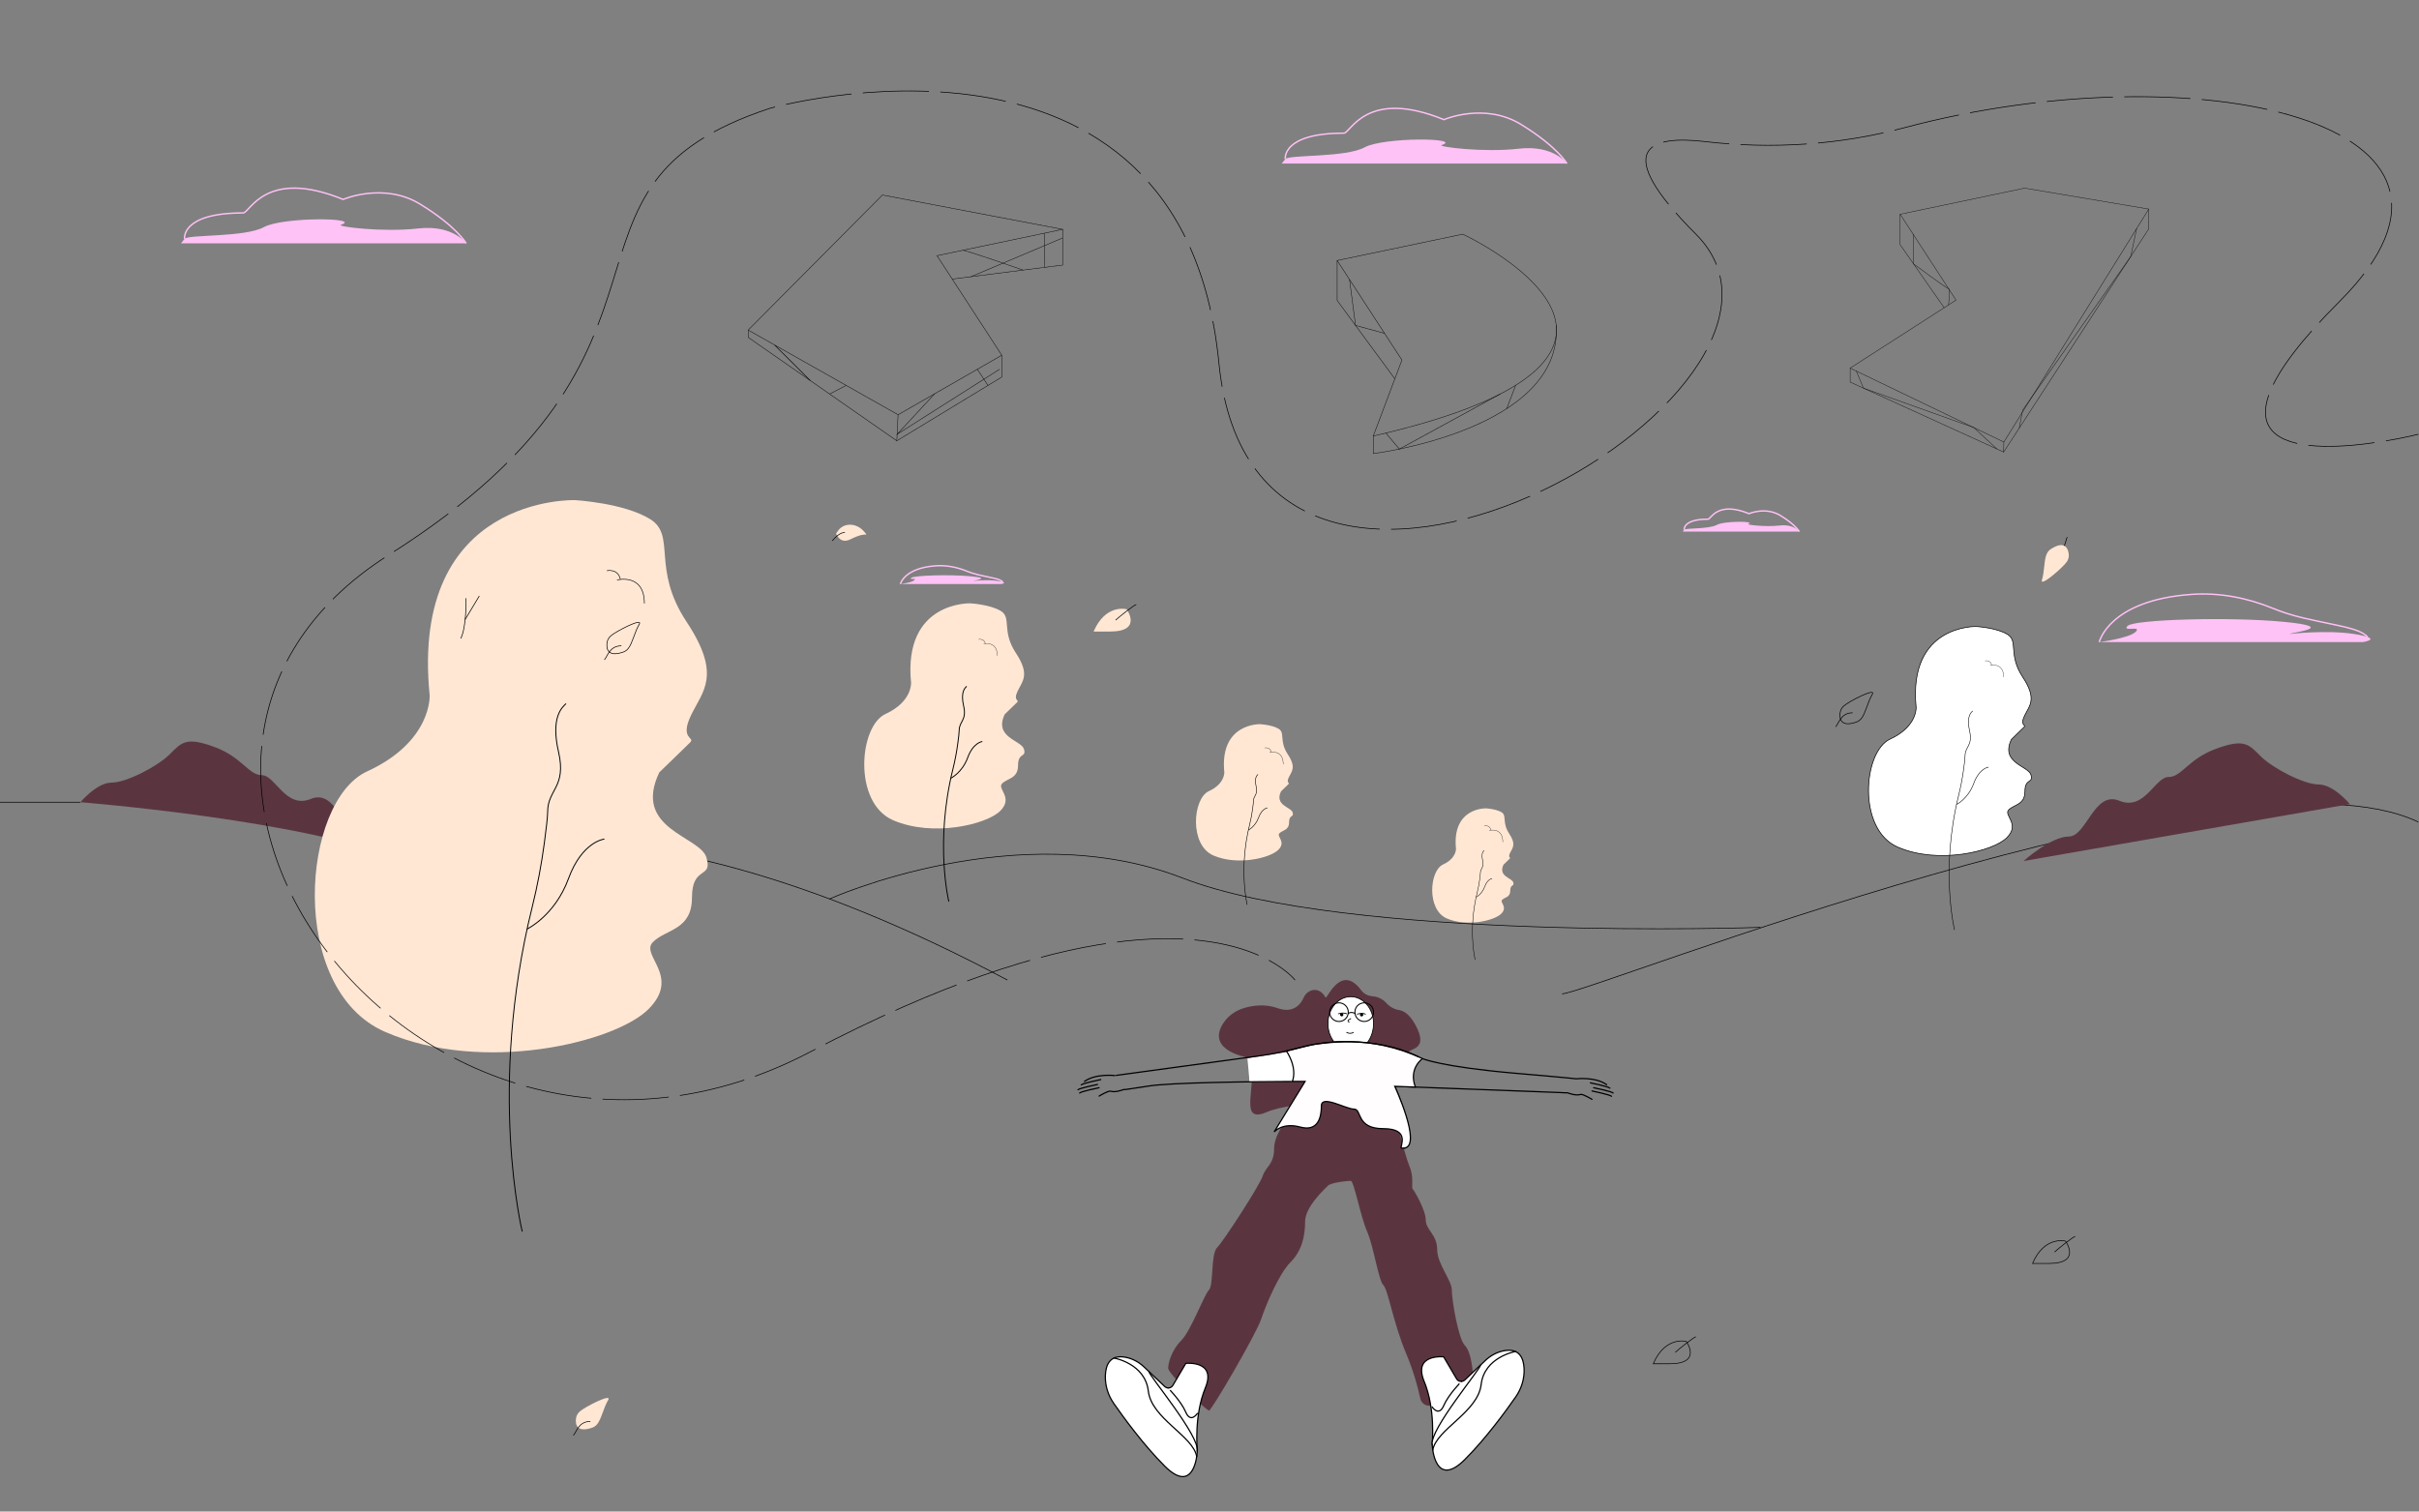 <?xml version="1.0" encoding="UTF-8" standalone="no"?>
<svg
   xmlns:dc="http://purl.org/dc/elements/1.1/"
   xmlns:cc="http://creativecommons.org/ns#"
   xmlns:rdf="http://www.w3.org/1999/02/22-rdf-syntax-ns#"
   xmlns:svg="http://www.w3.org/2000/svg"
   xmlns="http://www.w3.org/2000/svg"
   viewBox="0 0 1706.667 1066.667"
   height="1066.667"
   width="1706.667"
   xml:space="preserve"
   id="svg2"
   version="1.1"><rect x="0" y="0" width="1706.667" height="1066.667" fill="#808080" stroke="none"/><defs
     id="defs6"><clipPath
       id="clipPath18"
       clipPathUnits="userSpaceOnUse"><path
         id="path16"
         d="M 0,800 H 1280 V 0 H 0 Z" /></clipPath></defs><g
     transform="matrix(1.333,0,0,-1.333,0,1066.667)"
     id="g10"><g
       id="g12"><g
         clip-path="url(#clipPath18)"
         id="g14"><g
           transform="translate(216.442,343.382)"
           id="g20"><path
             id="path22"
             style="fill:#5a3540;fill-opacity:1;fill-rule:nonzero;stroke:none"
             d="m 0,0 c 0,0 -15.649,14.958 -25.096,14.958 -9.447,0 -13.384,24.477 -26.767,18.93 -13.384,-5.547 -18.895,12.56 -25.98,12.56 -7.085,0 -10.235,9.448 -25.193,14.958 -14.958,5.511 -17.319,2.362 -23.617,-3.936 -6.299,-6.298 -22.831,-14.958 -30.704,-14.958 -7.872,0 -16.532,-10.388 -16.532,-10.388 0,0 122.272,-9.625 173.889,-32.124" /></g><g
           transform="translate(786.52,372.256)"
           id="g24"><path
             id="path26"
             style="fill:#ffe7d4;fill-opacity:1;fill-rule:nonzero;stroke:none"
             d="m 0,0 c 0,0 -18.097,0.597 -15.909,-21.378 0,0 0.298,-5.071 -6.862,-8.352 -7.159,-3.282 -8.75,-23.864 1.989,-28.538 10.739,-4.672 25.206,-1.143 28.836,2.487 3.629,3.629 -0.945,5.916 0.497,7.357 1.441,1.443 4.275,1.293 4.275,4.872 0,3.58 2.287,1.989 1.591,4.375 -0.696,2.387 -8.153,3.083 -5.17,9.347 0,0 2.784,2.684 3.38,3.281 0.597,0.597 -1.192,0.299 0.1,2.984 1.293,2.684 3.38,4.375 -0.498,10.241 C 8.352,-7.457 11.136,-3.878 8.252,-2.088 5.369,-0.299 0,0 0,0" /></g><g
           transform="translate(785.551,349.958)"
           id="g28"><path
             id="path30"
             style="fill:none;stroke:#000000;stroke-width:0.25;stroke-linecap:butt;stroke-linejoin:miter;stroke-miterlimit:10;stroke-dasharray:none;stroke-opacity:1"
             d="m 0,0 c -0.373,-0.373 -1.716,-1.409 -0.82,-5.291 0.894,-3.882 -1.194,-4.105 -1.194,-6.566 0,-0.548 -0.166,-1.952 -0.362,-3.419 -0.315,-2.361 -0.757,-4.705 -1.33,-7.018 -4.925,-19.853 -1.092,-35.551 -1.092,-35.551" /></g><g
           transform="translate(826.73,274.067)"
           id="g32"><path
             id="path34"
             style="fill:none;stroke:#000000;stroke-width:0.358;stroke-linecap:butt;stroke-linejoin:miter;stroke-miterlimit:10;stroke-dasharray:none;stroke-opacity:1"
             d="M 0,0 C 13.765,0 356.271,137.521 453.271,90.933" /></g><g
           transform="translate(216.442,343.382)"
           id="g36"><path
             id="path38"
             style="fill:none;stroke:#000000;stroke-width:0.358;stroke-linecap:butt;stroke-linejoin:miter;stroke-miterlimit:10;stroke-dasharray:none;stroke-opacity:1"
             d="M 0,0 C 0,0 100.676,53.118 316.763,-62.029" /></g><g
           transform="translate(701.543,272.131)"
           id="g40"><path
             id="path42"
             style="fill:#5a3540;fill-opacity:1;fill-rule:nonzero;stroke:none"
             d="m 0,0 c 0.723,-1.446 7.992,18.429 18.896,3.852 1.367,-1.828 3.471,-3.004 5.748,-3.164 2.226,-0.156 5.139,-0.958 7.581,-3.629 1.775,-1.944 4.134,-3.31 6.735,-3.712 2.693,-0.417 6.361,-2.634 9.787,-10.171 5.107,-11.233 -4.745,-9.922 -4.745,-12.511 0,-2.588 -27.178,-27.178 -27.178,-27.178 0,0 -31.923,2.589 -48.316,-4.313 -16.393,-6.903 -2.056,19.353 -10.09,29.017 -0.231,0.278 -20.737,3.616 -13.144,17.162 2.55,4.549 6.941,7.748 11.959,9.17 4.597,1.302 10.955,2.14 17.315,-0.131 8.646,-3.088 12.43,2.223 13.882,5.492 1.013,2.282 3.123,3.969 5.615,4.125 C -4.023,4.129 -1.479,2.958 0,0" /></g><g
           transform="translate(723.801,248.392)"
           id="g44"><path
             id="path46"
             style="fill:#ffffff;fill-opacity:1;fill-rule:nonzero;stroke:#000000;stroke-width:0.431;stroke-linecap:butt;stroke-linejoin:miter;stroke-miterlimit:10;stroke-dasharray:none;stroke-opacity:1"
             d="m 0,0 c 1.983,2.536 3.194,6.214 3.194,9.935 0,7.862 -5.408,14.236 -12.079,14.236 -6.671,0 -12.079,-6.374 -12.079,-14.236 0,-3.63 1.153,-6.944 3.052,-9.458" /></g><g
           transform="translate(742.525,192.323)"
           id="g48"><path
             id="path50"
             style="fill:none;stroke:#000000;stroke-width:0.647;stroke-linecap:round;stroke-linejoin:miter;stroke-miterlimit:10;stroke-dasharray:none;stroke-opacity:1"
             d="m 0,0 c 10.354,0 -4.313,32.786 -4.313,32.786 l 87.722,-3.31 c 1.145,-0.141 2.596,-0.098 2.596,-0.098 l 1.137,-0.043 c 0,0 4.314,-1.726 6.902,-0.863 1.157,0.385 6.039,-2.588 6.039,-2.588" /></g><g
           transform="translate(736.486,217.344)"
           id="g52"><path
             id="path54"
             style="fill:#5a3540;fill-opacity:1;fill-rule:nonzero;stroke:none"
             d="m 0,0 c 0,0 6.902,-28.472 9.49,-34.512 2.588,-6.039 0.863,-11.216 1.726,-12.079 0.862,-0.862 6.902,-11.216 6.902,-16.392 0,-5.177 6.039,-7.765 6.039,-15.531 0,-7.764 7.766,-16.392 7.766,-21.569 0,-5.177 3.451,-25.884 6.902,-29.335 3.451,-3.451 4.314,-13.805 4.314,-17.256 0,-2.401 -12.945,-9.812 -20.823,-14.101 -2.854,-1.553 -6.398,0.066 -7.076,3.244 -1.189,5.575 -3.454,14.248 -7.475,23.799 -6.903,16.393 -9.491,33.649 -12.079,36.237 -2.588,2.589 -5.177,20.707 -8.628,28.473 -3.452,7.764 -6.903,26.746 -8.628,26.746 -1.726,0 -10.354,-0.864 -12.079,-2.589 -1.726,-1.726 -12.08,-11.216 -12.08,-18.981 0,-7.765 -1.725,-15.53 -7.764,-21.57 -6.04,-6.039 -12.943,-22.433 -15.53,-30.197 -2.589,-7.766 -26.543,-48.909 -27.61,-48.317 -3.882,2.158 -21.57,19.844 -21.57,22.433 0,2.588 1.726,9.49 6.903,14.667 5.176,5.177 12.079,24.158 14.667,26.747 2.589,2.588 0.863,18.981 4.315,22.433 3.451,3.451 22.431,32.785 24.157,37.962 1.725,5.176 6.04,6.04 6.04,14.667 0,8.628 10.353,19.844 10.353,19.844 0,0 26.747,12.943 28.472,11.217 C -21.57,4.314 0,0 0,0" /></g><g
           transform="translate(764.095,81.886)"
           id="g56"><path
             id="path58"
             style="fill:#ffffff;fill-opacity:1;fill-rule:nonzero;stroke:none"
             d="m 0,0 c 0,0 -16.393,1.726 -10.354,-12.941 6.041,-14.667 4.315,-31.923 4.315,-33.649 0,-1.725 1.726,-23.296 17.256,-7.765 11.055,11.055 21.674,25.609 26.875,33.078 3.074,4.415 4.74,9.706 4.483,15.081 C 42.312,-0.681 40.089,4.728 31.946,3.226 28.232,2.54 24.834,0.686 22.092,-1.912 L 11.18,-12.25 c -1.306,-1.236 -3.422,-0.938 -4.333,0.612 z" /></g><g
           transform="translate(764.095,81.886)"
           id="g60"><path
             id="path62"
             style="fill:none;stroke:#000000;stroke-width:0.647;stroke-linecap:round;stroke-linejoin:round;stroke-miterlimit:10;stroke-dasharray:none;stroke-opacity:1"
             d="m 0,0 c 0,0 -16.393,1.726 -10.354,-12.941 6.041,-14.667 4.315,-31.923 4.315,-33.649 0,-1.725 1.726,-23.296 17.256,-7.765 11.055,11.055 21.674,25.609 26.875,33.078 3.074,4.415 4.74,9.706 4.483,15.081 C 42.312,-0.681 40.089,4.728 31.946,3.226 28.232,2.54 24.834,0.686 22.092,-1.912 L 11.18,-12.25 c -1.306,-1.236 -3.422,-0.938 -4.333,0.612 z" /></g><g
           transform="translate(783.56,77.485)"
           id="g64"><path
             id="path66"
             style="fill:#ffffff;fill-opacity:1;fill-rule:nonzero;stroke:#000000;stroke-width:0.647;stroke-linecap:round;stroke-linejoin:round;stroke-miterlimit:10;stroke-dasharray:none;stroke-opacity:1"
             d="M 0,0 C 0.38,-1.639 -27.229,-34.425 -25.504,-42.189" /></g><g
           transform="translate(802.079,84.693)"
           id="g68"><path
             id="path70"
             style="fill:#ffffff;fill-opacity:1;fill-rule:nonzero;stroke:#000000;stroke-width:0.647;stroke-linecap:round;stroke-linejoin:round;stroke-miterlimit:10;stroke-dasharray:none;stroke-opacity:1"
             d="m 0,0 c 0,0 -16.414,-2.808 -18.14,-17.475 -1.725,-14.667 -23.615,-23.619 -25.612,-34.673" /></g><g
           transform="translate(773.558,68.877)"
           id="g72"><path
             id="path74"
             style="fill:#ffffff;fill-opacity:1;fill-rule:nonzero;stroke:#000000;stroke-width:0.647;stroke-linecap:round;stroke-linejoin:round;stroke-miterlimit:10;stroke-dasharray:none;stroke-opacity:1"
             d="m 0,0 c 0.028,0.067 -6.874,-6.835 -9.463,-12.874 -2.588,-6.04 -6.117,-0.625 -6.117,-0.625" /></g><g
           transform="translate(627.625,78.435)"
           id="g76"><path
             id="path78"
             style="fill:#ffffff;fill-opacity:1;fill-rule:nonzero;stroke:none"
             d="M 0,0 C 0,0 16.393,1.726 10.354,-12.941 4.314,-27.608 6.04,-44.864 6.04,-46.59 c 0,-1.725 -1.726,-23.296 -17.256,-7.765 -11.056,11.055 -21.674,25.609 -26.875,33.078 -3.075,4.415 -4.741,9.706 -4.484,15.081 0.263,5.515 2.486,10.924 10.629,9.422 3.714,-0.686 7.113,-2.54 9.854,-5.138 l 10.913,-10.338 c 1.305,-1.236 3.421,-0.938 4.333,0.612 z" /></g><g
           transform="translate(627.625,78.435)"
           id="g80"><path
             id="path82"
             style="fill:none;stroke:#000000;stroke-width:0.647;stroke-linecap:round;stroke-linejoin:round;stroke-miterlimit:10;stroke-dasharray:none;stroke-opacity:1"
             d="M 0,0 C 0,0 16.393,1.726 10.354,-12.941 4.314,-27.608 6.04,-44.864 6.04,-46.59 c 0,-1.725 -1.726,-23.296 -17.256,-7.765 -11.056,11.055 -21.674,25.609 -26.875,33.078 -3.075,4.415 -4.741,9.706 -4.484,15.081 0.263,5.515 2.486,10.924 10.629,9.422 3.714,-0.686 7.113,-2.54 9.854,-5.138 l 10.913,-10.338 c 1.305,-1.236 3.421,-0.938 4.333,0.612 z" /></g><g
           transform="translate(608.161,74.034)"
           id="g84"><path
             id="path86"
             style="fill:none;stroke:#000000;stroke-width:0.647;stroke-linecap:round;stroke-linejoin:round;stroke-miterlimit:10;stroke-dasharray:none;stroke-opacity:1"
             d="M 0,0 C -0.379,-1.639 27.23,-34.425 25.504,-42.189" /></g><g
           transform="translate(589.641,81.242)"
           id="g88"><path
             id="path90"
             style="fill:none;stroke:#000000;stroke-width:0.647;stroke-linecap:round;stroke-linejoin:round;stroke-miterlimit:10;stroke-dasharray:none;stroke-opacity:1"
             d="m 0,0 c 0,0 16.415,-2.808 18.14,-17.475 1.726,-14.667 23.615,-23.619 25.612,-34.673" /></g><g
           transform="translate(618.163,65.426)"
           id="g92"><path
             id="path94"
             style="fill:none;stroke:#000000;stroke-width:0.647;stroke-linecap:round;stroke-linejoin:round;stroke-miterlimit:10;stroke-dasharray:none;stroke-opacity:1"
             d="m 0,0 c -0.028,0.067 6.875,-6.835 9.463,-12.874 2.588,-6.04 6.117,-0.625 6.117,-0.625" /></g><g
           transform="translate(841.773,226.944)"
           id="g96"><path
             id="path98"
             style="fill:none;stroke:#000000;stroke-width:0.647;stroke-linecap:round;stroke-linejoin:miter;stroke-miterlimit:10;stroke-dasharray:none;stroke-opacity:1"
             d="M 0,0 C 0,0 9.453,-1.922 10.298,-2.803" /></g><g
           transform="translate(842.636,222.63)"
           id="g100"><path
             id="path102"
             style="fill:none;stroke:#000000;stroke-width:0.647;stroke-linecap:round;stroke-linejoin:miter;stroke-miterlimit:10;stroke-dasharray:none;stroke-opacity:1"
             d="M 0,0 C 0,0 9.453,-1.922 10.298,-2.802" /></g><g
           transform="translate(843.498,224.356)"
           id="g104"><path
             id="path106"
             style="fill:none;stroke:#000000;stroke-width:0.647;stroke-linecap:round;stroke-linejoin:miter;stroke-miterlimit:10;stroke-dasharray:none;stroke-opacity:1"
             d="M 0,0 C 0,0 9.453,-1.922 10.298,-2.802" /></g><g
           transform="translate(590.102,230.791)"
           id="g108"><path
             id="path110"
             style="fill:none;stroke:#000000;stroke-width:0.647;stroke-linecap:round;stroke-linejoin:miter;stroke-miterlimit:10;stroke-dasharray:none;stroke-opacity:1"
             d="M 0,0 C 0,0 -10.084,1.221 -16.124,-3.094" /></g><g
           transform="translate(582.58,228.67)"
           id="g112"><path
             id="path114"
             style="fill:none;stroke:#000000;stroke-width:0.647;stroke-linecap:round;stroke-linejoin:miter;stroke-miterlimit:10;stroke-dasharray:none;stroke-opacity:1"
             d="M 0,0 C 0,0 -9.453,-1.922 -10.297,-2.803" /></g><g
           transform="translate(581.717,224.356)"
           id="g116"><path
             id="path118"
             style="fill:none;stroke:#000000;stroke-width:0.647;stroke-linecap:round;stroke-linejoin:miter;stroke-miterlimit:10;stroke-dasharray:none;stroke-opacity:1"
             d="M 0,0 C 0,0 -9.453,-1.922 -10.297,-2.802" /></g><g
           transform="translate(580.855,226.081)"
           id="g120"><path
             id="path122"
             style="fill:none;stroke:#000000;stroke-width:0.647;stroke-linecap:round;stroke-linejoin:miter;stroke-miterlimit:10;stroke-dasharray:none;stroke-opacity:1"
             d="M 0,0 C 0,0 -9.453,-1.922 -10.297,-2.802" /></g><g
           transform="translate(660.212,240.004)"
           id="g124"><path
             id="path126"
             style="fill:#ffffff;fill-opacity:1;fill-rule:nonzero;stroke:none"
             d="m 0,0 20.961,3.332 c 0,0 5.996,-5.914 3.045,-15.09 l -0.362,-0.549 c 0,0 -22.735,-0.43 -22.583,-0.215 C 1.211,-12.307 0,0 0,0" /></g><g
           transform="translate(683.311,227.677)"
           id="g128"><path
             id="path130"
             style="fill:none;stroke:#000000;stroke-width:0.647;stroke-linecap:round;stroke-linejoin:miter;stroke-miterlimit:10;stroke-dasharray:none;stroke-opacity:1"
             d="m 0,0 c -18.382,-0.084 -65.213,-0.5 -76.243,-2.567 l -11.245,-1.683 -1.137,-0.043 c 0,0 -4.313,-1.726 -6.902,-0.863 -1.158,0.385 -6.039,-2.588 -6.039,-2.588" /></g><g
           transform="translate(752.879,239.776)"
           id="g132"><path
             id="path134"
             style="fill:#fffdfd;fill-opacity:1;fill-rule:nonzero;stroke:#000000;stroke-width:0.647;stroke-linecap:butt;stroke-linejoin:miter;stroke-miterlimit:10;stroke-dasharray:none;stroke-opacity:1"
             d="m 0,0 c 0,0 -7.498,-5.138 -3.749,-15.079 l -10.918,0.412 c 0,0 14.262,-30.761 5.405,-32.636 l -1.954,-0.15 c -0.863,0.862 5.176,10.353 -9.491,10.353 -14.667,0 -11.216,10.354 -15.53,10.354 -4.314,0 -17.256,7.765 -17.256,1.725 0,-6.04 -1.726,-13.804 -11.216,-11.216 -9.491,2.589 -13.805,-2.588 -13.805,-2.588 l 16.393,26.746 c 0,0 -1.755,0.018 -6.039,0 l -0.687,-0.018 c 2.766,7.747 -3.165,16.118 -3.165,16.118 0,0 13.713,3.579 15.685,3.662 1.972,0.083 30.027,5.288 54.393,-6.806" /></g><g
           transform="translate(590.84,230.897)"
           id="g136"><path
             id="path138"
             style="fill:none;stroke:#000000;stroke-width:0.647;stroke-linecap:round;stroke-linejoin:miter;stroke-miterlimit:10;stroke-dasharray:none;stroke-opacity:1"
             d="m 0,0 76.022,10.367 c 7.462,1.018 14.835,2.579 22.109,4.529 11.935,3.202 36.407,6.818 63.908,-6.016 0,0 9.49,-4.314 49.179,-7.765 12.428,-1.081 21.218,-1.823 27.429,-2.439 l 4.764,-0.507 c 0,0 10.083,1.221 16.123,-3.094" /></g><g
           transform="translate(708.445,263.503)"
           id="g140"><path
             id="path142"
             style="fill:#ffffff;fill-opacity:1;fill-rule:nonzero;stroke:#000000;stroke-width:0.431;stroke-linecap:round;stroke-linejoin:round;stroke-miterlimit:10;stroke-dasharray:none;stroke-opacity:1"
             d="M 0,0 C 0,0 2.588,0.863 4.313,0" /></g><g
           transform="translate(718.367,263.312)"
           id="g144"><path
             id="path146"
             style="fill:#ffffff;fill-opacity:1;fill-rule:nonzero;stroke:#000000;stroke-width:0.431;stroke-linecap:round;stroke-linejoin:round;stroke-miterlimit:10;stroke-dasharray:none;stroke-opacity:1"
             d="M 0,0 C 0,0 2.589,0.862 4.314,0" /></g><g
           transform="translate(709.653,262.938)"
           id="g148"><path
             id="path150"
             style="fill:#000000;fill-opacity:1;fill-rule:nonzero;stroke:none"
             d="M 0,0 C 0.041,-0.268 0.292,-0.451 0.56,-0.41 0.828,-0.369 1.012,-0.118 0.971,0.149 0.93,0.417 0.679,0.601 0.411,0.56 0.144,0.519 -0.041,0.269 0,0" /></g><g
           transform="translate(709.653,262.938)"
           id="g152"><path
             id="path154"
             style="fill:none;stroke:#000000;stroke-width:0.767;stroke-linecap:butt;stroke-linejoin:miter;stroke-miterlimit:10;stroke-dasharray:none;stroke-opacity:1"
             d="M 0,0 C 0.041,-0.268 0.292,-0.451 0.56,-0.41 0.828,-0.369 1.012,-0.118 0.971,0.149 0.93,0.417 0.679,0.601 0.411,0.56 0.144,0.519 -0.041,0.269 0,0 Z" /></g><g
           transform="translate(720.19,262.886)"
           id="g156"><path
             id="path158"
             style="fill:#000000;fill-opacity:1;fill-rule:nonzero;stroke:none"
             d="M 0,0 C 0.041,-0.268 0.292,-0.451 0.56,-0.41 0.827,-0.369 1.011,-0.119 0.97,0.149 0.929,0.417 0.679,0.601 0.41,0.56 0.143,0.519 -0.041,0.268 0,0" /></g><g
           transform="translate(720.19,262.886)"
           id="g160"><path
             id="path162"
             style="fill:none;stroke:#000000;stroke-width:0.767;stroke-linecap:butt;stroke-linejoin:miter;stroke-miterlimit:10;stroke-dasharray:none;stroke-opacity:1"
             d="M 0,0 C 0.041,-0.268 0.292,-0.451 0.56,-0.41 0.827,-0.369 1.011,-0.119 0.97,0.149 0.929,0.417 0.679,0.601 0.41,0.56 0.143,0.519 -0.041,0.268 0,0 Z" /></g><g
           transform="translate(714.916,260.953)"
           id="g164"><path
             id="path166"
             style="fill:#ffffff;fill-opacity:1;fill-rule:nonzero;stroke:#000000;stroke-width:0.431;stroke-linecap:round;stroke-linejoin:round;stroke-miterlimit:10;stroke-dasharray:none;stroke-opacity:1"
             d="M 0,0 C 0,-0.331 -2.62,-0.771 -0.85,-1.941" /></g><g
           transform="translate(712.759,253.644)"
           id="g168"><path
             id="path170"
             style="fill:#ffffff;fill-opacity:1;fill-rule:nonzero;stroke:#000000;stroke-width:0.431;stroke-linecap:round;stroke-linejoin:round;stroke-miterlimit:10;stroke-dasharray:none;stroke-opacity:1"
             d="M 0,0 C 0,0 1.84,-1.104 3.553,0" /></g><g
           transform="translate(703.743,264.364)"
           id="g172"><path
             id="path174"
             style="fill:none;stroke:#000000;stroke-width:0.532;stroke-linecap:round;stroke-linejoin:round;stroke-miterlimit:10;stroke-dasharray:none;stroke-opacity:1"
             d="m 0,0 c 0,-2.728 2.212,-4.939 4.939,-4.939 2.728,0 4.94,2.211 4.94,4.939 0,2.729 -2.212,4.939 -4.94,4.939 C 2.212,4.939 0,2.729 0,0 Z" /></g><g
           transform="translate(717.116,264.364)"
           id="g176"><path
             id="path178"
             style="fill:none;stroke:#000000;stroke-width:0.532;stroke-linecap:round;stroke-linejoin:round;stroke-miterlimit:10;stroke-dasharray:none;stroke-opacity:1"
             d="m 0,0 c 0,-2.728 2.212,-4.939 4.939,-4.939 2.729,0 4.94,2.211 4.94,4.939 0,2.729 -2.211,4.939 -4.94,4.939 C 2.212,4.939 0,2.729 0,0 Z" /></g><g
           transform="translate(713.577,263.695)"
           id="g180"><path
             id="path182"
             style="fill:none;stroke:#000000;stroke-width:0.532;stroke-linecap:round;stroke-linejoin:round;stroke-miterlimit:10;stroke-dasharray:none;stroke-opacity:1"
             d="M 0,0 C 0,0 1.36,1.114 3.645,0" /></g><g
           transform="translate(467.046,696.958)"
           id="g184"><path
             id="path186"
             style="fill:none;stroke:#000000;stroke-width:0.222;stroke-linecap:butt;stroke-linejoin:miter;stroke-miterlimit:10;stroke-dasharray:none;stroke-opacity:1"
             d="m 0,0 -71.048,-71.488 79.336,-44.831 54.882,31.503 -34.281,52.707 66.482,13.934 z" /></g><g
           transform="translate(1071.602,700.605)"
           id="g188"><path
             id="path190"
             style="fill:none;stroke:#000000;stroke-width:0.192;stroke-linecap:butt;stroke-linejoin:miter;stroke-miterlimit:10;stroke-dasharray:none;stroke-opacity:1"
             d="m 0,0 -65.894,-13.833 29.563,-45.453 -56.034,-36.001 81.363,-39.137 76.695,123.343 z" /></g><g
           transform="translate(742.011,609.585)"
           id="g192"><path
             id="path194"
             style="fill:none;stroke:#000000;stroke-width:0.222;stroke-linecap:butt;stroke-linejoin:miter;stroke-miterlimit:10;stroke-dasharray:none;stroke-opacity:1"
             d="M 0,0 -34.282,52.707 32.2,66.641 c 0,0 138.485,-64.327 -47.361,-106.855 z" /></g><g
           transform="translate(562.417,678.784)"
           id="g196"><path
             id="path198"
             style="fill:none;stroke:#000000;stroke-width:0.222;stroke-linecap:butt;stroke-linejoin:miter;stroke-miterlimit:10;stroke-dasharray:none;stroke-opacity:1"
             d="m 0,0 v -18.911 l -58.425,-7.41" /></g><g
           transform="translate(552.75,676.757)"
           id="g200"><path
             id="path202"
             style="fill:none;stroke:#000000;stroke-width:0.222;stroke-linecap:butt;stroke-linejoin:miter;stroke-miterlimit:10;stroke-dasharray:none;stroke-opacity:1"
             d="M 0,0 V -18.111" /></g><g
           transform="translate(562.417,674.226)"
           id="g204"><path
             id="path206"
             style="fill:none;stroke:#000000;stroke-width:0.222;stroke-linecap:butt;stroke-linejoin:miter;stroke-miterlimit:10;stroke-dasharray:none;stroke-opacity:1"
             d="M 0,0 -48.512,-20.506" /></g><g
           transform="translate(509.546,667.702)"
           id="g208"><path
             id="path210"
             style="fill:none;stroke:#000000;stroke-width:0.222;stroke-linecap:butt;stroke-linejoin:miter;stroke-miterlimit:10;stroke-dasharray:none;stroke-opacity:1"
             d="M 0,0 C 2.043,0 31.93,-10.485 31.93,-10.485" /></g><g
           transform="translate(530.217,612.143)"
           id="g212"><path
             id="path214"
             style="fill:none;stroke:#000000;stroke-width:0.222;stroke-linecap:butt;stroke-linejoin:miter;stroke-miterlimit:10;stroke-dasharray:none;stroke-opacity:1"
             d="m 0,0 v -11.544 l -55.555,-33.757 0.672,13.798" /></g><g
           transform="translate(474.662,566.841)"
           id="g216"><path
             id="path218"
             style="fill:none;stroke:#000000;stroke-width:0.222;stroke-linecap:butt;stroke-linejoin:miter;stroke-miterlimit:10;stroke-dasharray:none;stroke-opacity:1"
             d="m 0,0 -78.664,54.755 v 3.874" /></g><g
           transform="translate(517.277,604.715)"
           id="g220"><path
             id="path222"
             style="fill:none;stroke:#000000;stroke-width:0.222;stroke-linecap:butt;stroke-linejoin:miter;stroke-miterlimit:10;stroke-dasharray:none;stroke-opacity:1"
             d="M 0,0 5.628,-8.559" /></g><g
           transform="translate(529.063,604.715)"
           id="g224"><path
             id="path226"
             style="fill:none;stroke:#000000;stroke-width:0.222;stroke-linecap:butt;stroke-linejoin:miter;stroke-miterlimit:10;stroke-dasharray:none;stroke-opacity:1"
             d="m 0,0 -54.233,-34.418 19.928,21.492" /></g><g
           transform="translate(410.07,617.435)"
           id="g228"><path
             id="path230"
             style="fill:none;stroke:#000000;stroke-width:0.326;stroke-linecap:butt;stroke-linejoin:miter;stroke-miterlimit:10;stroke-dasharray:none;stroke-opacity:1"
             d="M 0,0 18.787,-18.71" /></g><g
           transform="translate(439.082,591.607)"
           id="g232"><path
             id="path234"
             style="fill:none;stroke:#000000;stroke-width:0.222;stroke-linecap:butt;stroke-linejoin:miter;stroke-miterlimit:10;stroke-dasharray:none;stroke-opacity:1"
             d="M 0,0 8.792,4.549" /></g><g
           transform="translate(707.729,662.293)"
           id="g236"><path
             id="path238"
             style="fill:none;stroke:#000000;stroke-width:0.222;stroke-linecap:butt;stroke-linejoin:miter;stroke-miterlimit:10;stroke-dasharray:none;stroke-opacity:1"
             d="M 0,0 V -21.154 L 30.536,-62.643" /></g><g
           transform="translate(714.285,652.213)"
           id="g240"><path
             id="path242"
             style="fill:none;stroke:#000000;stroke-width:0.222;stroke-linecap:butt;stroke-linejoin:miter;stroke-miterlimit:10;stroke-dasharray:none;stroke-opacity:1"
             d="m 0,0 3.172,-24.293 15.356,-4.195" /></g><g
           transform="translate(726.85,569.371)"
           id="g244"><path
             id="path246"
             style="fill:none;stroke:#000000;stroke-width:0.222;stroke-linecap:butt;stroke-linejoin:miter;stroke-miterlimit:10;stroke-dasharray:none;stroke-opacity:1"
             d="m 0,0 v -9.309 c 0,0 100.469,12.357 96.824,67.998" /></g><g
           transform="translate(733.509,570.938)"
           id="g248"><path
             id="path250"
             style="fill:none;stroke:#000000;stroke-width:0.222;stroke-linecap:butt;stroke-linejoin:miter;stroke-miterlimit:10;stroke-dasharray:none;stroke-opacity:1"
             d="M 0,0 7.147,-8.465 60.521,20.67" /></g><g
           transform="translate(802.191,596.215)"
           id="g252"><path
             id="path254"
             style="fill:none;stroke:#000000;stroke-width:0.222;stroke-linecap:butt;stroke-linejoin:miter;stroke-miterlimit:10;stroke-dasharray:none;stroke-opacity:1"
             d="M 0,0 -4.699,-12.335" /></g><g
           transform="translate(1005.709,686.771)"
           id="g256"><path
             id="path258"
             style="fill:none;stroke:#000000;stroke-width:0.192;stroke-linecap:butt;stroke-linejoin:miter;stroke-miterlimit:10;stroke-dasharray:none;stroke-opacity:1"
             d="M 0,0 V -16.111 L 23.295,-49.479" /></g><g
           transform="translate(1012.58,676.207)"
           id="g260"><path
             id="path262"
             style="fill:none;stroke:#000000;stroke-width:0.192;stroke-linecap:butt;stroke-linejoin:miter;stroke-miterlimit:10;stroke-dasharray:none;stroke-opacity:1"
             d="m 0,0 0.23,-15.718 c 0,0 17.509,-13.072 18.496,-13.072 0.986,0 0,-8.646 0,-8.646" /></g><g
           transform="translate(979.237,605.318)"
           id="g264"><path
             id="path266"
             style="fill:none;stroke:#000000;stroke-width:0.192;stroke-linecap:butt;stroke-linejoin:miter;stroke-miterlimit:10;stroke-dasharray:none;stroke-opacity:1"
             d="m 0,0 v -7.386 l 81.254,-37.056 0.109,5.304" /></g><g
           transform="translate(1137.296,689.524)"
           id="g268"><path
             id="path270"
             style="fill:none;stroke:#000000;stroke-width:0.192;stroke-linecap:butt;stroke-linejoin:miter;stroke-miterlimit:10;stroke-dasharray:none;stroke-opacity:1"
             d="M 0,0 V -10.457 L -76.805,-128.648" /></g><g
           transform="translate(982.524,603.737)"
           id="g272"><path
             id="path274"
             style="fill:none;stroke:#000000;stroke-width:0.192;stroke-linecap:butt;stroke-linejoin:miter;stroke-miterlimit:10;stroke-dasharray:none;stroke-opacity:1"
             d="M 0,0 3.776,-9.026 62.181,-29.911 74.373,-41.223" /></g><g
           transform="translate(1068.726,573.548)"
           id="g276"><path
             id="path278"
             style="fill:none;stroke:#000000;stroke-width:0.192;stroke-linecap:butt;stroke-linejoin:miter;stroke-miterlimit:10;stroke-dasharray:none;stroke-opacity:1"
             d="m 0,0 1.828,9.578 57.159,81.194 3.179,14.904" /></g><g
           transform="translate(95.776,671.375)"
           id="g280"><path
             id="path282"
             style="fill:#ffc2f6;fill-opacity:1;fill-rule:nonzero;stroke:none"
             d="m 0,0 h 150.942 c 0,0 -6.915,10.015 -25.515,7.869 C 106.828,5.723 82.092,8.926 84.652,9.777 96.396,13.682 53.891,14.069 43.876,8.584 33.861,3.1 3.815,4.769 1.908,2.385 Z" /></g><g
           transform="translate(97.684,673.759)"
           id="g284"><path
             id="path286"
             style="fill:none;stroke:#ffc2f6;stroke-width:0.759;stroke-linecap:butt;stroke-linejoin:miter;stroke-miterlimit:10;stroke-dasharray:none;stroke-opacity:1"
             d="m 0,0 c 0,0 -2.113,13.711 31,13.711 3.576,0 11.803,23.965 52.936,7.154 0,0 21.461,9.3 40.776,-2.504 19.315,-11.803 24.322,-20.746 24.322,-20.746" /></g><g
           transform="translate(890.626,518.774)"
           id="g288"><path
             id="path290"
             style="fill:#ffc2f6;fill-opacity:1;fill-rule:nonzero;stroke:none"
             d="m 0,0 h 61.709 c 0,0 -2.827,4.094 -10.431,3.217 C 43.674,2.339 33.562,3.649 34.607,3.997 39.409,5.593 22.032,5.751 17.937,3.509 13.843,1.267 1.56,1.95 0.779,0.975 Z" /></g><g
           transform="translate(891.405,519.749)"
           id="g292"><path
             id="path294"
             style="fill:none;stroke:#ffc2f6;stroke-width:0.759;stroke-linecap:butt;stroke-linejoin:miter;stroke-miterlimit:10;stroke-dasharray:none;stroke-opacity:1"
             d="m 0,0 c 0,0 -0.863,5.605 12.674,5.605 1.462,0 4.825,9.798 21.641,2.925 0,0 8.775,3.802 16.671,-1.024 7.897,-4.825 9.944,-8.481 9.944,-8.481" /></g><g
           transform="translate(678.378,713.612)"
           id="g296"><path
             id="path298"
             style="fill:#ffc2f6;fill-opacity:1;fill-rule:nonzero;stroke:none"
             d="m 0,0 h 150.942 c 0,0 -6.915,10.015 -25.514,7.869 C 106.828,5.723 82.092,8.926 84.651,9.777 96.396,13.682 53.891,14.069 43.876,8.584 33.86,3.1 3.815,4.769 1.908,2.385 Z" /></g><g
           transform="translate(680.286,715.997)"
           id="g300"><path
             id="path302"
             style="fill:none;stroke:#ffc2f6;stroke-width:0.759;stroke-linecap:butt;stroke-linejoin:miter;stroke-miterlimit:10;stroke-dasharray:none;stroke-opacity:1"
             d="m 0,0 c 0,0 -2.113,13.711 30.999,13.711 3.576,0 11.804,23.965 52.937,7.154 0,0 21.46,9.3 40.776,-2.504 19.314,-11.804 24.322,-20.746 24.322,-20.746" /></g><g
           transform="translate(1111.084,460.272)"
           id="g304"><path
             id="path306"
             style="fill:#ffc2f6;fill-opacity:1;fill-rule:nonzero;stroke:none"
             d="m 0,0 h 139.496 c 0,0 11.684,1.789 -4.65,4.292 -14.849,2.276 -33.98,0 -33.98,0 C 100.727,5 127.841,7.833 97.646,10.73 68.807,13.498 18.421,11.982 15.022,8.584 11.624,5.187 22.769,8.933 19.314,5.478 15.86,2.024 0,0 0,0" /></g><g
           transform="translate(1111.084,460.272)"
           id="g308"><path
             id="path310"
             style="fill:none;stroke:#ffc2f6;stroke-width:0.759;stroke-linecap:butt;stroke-linejoin:miter;stroke-miterlimit:10;stroke-dasharray:none;stroke-opacity:1"
             d="m 0,0 c 0,0 5.087,22.183 48.879,25.26 14.744,1.035 29.452,-1.807 43.125,-7.424 4.239,-1.742 9.538,-3.544 15.896,-5.03 19.077,-4.46 29.296,-5.203 34.187,-10.093" /></g><g
           transform="translate(476.563,491.003)"
           id="g312"><path
             id="path314"
             style="fill:#ffc2f6;fill-opacity:1;fill-rule:nonzero;stroke:none"
             d="m 0,0 h 53.313 c 0,0 4.466,0.684 -1.777,1.64 -5.675,0.87 -12.987,0 -12.987,0 -0.052,0.271 10.31,1.354 -1.23,2.461 C 26.297,5.159 7.04,4.579 5.742,3.281 4.443,1.982 8.702,3.414 7.382,2.093 6.062,0.773 0,0 0,0" /></g><g
           transform="translate(476.563,491.003)"
           id="g316"><path
             id="path318"
             style="fill:none;stroke:#ffc2f6;stroke-width:0.759;stroke-linecap:butt;stroke-linejoin:miter;stroke-miterlimit:10;stroke-dasharray:none;stroke-opacity:1"
             d="M 0,0 C 0,0 1.944,8.478 18.681,9.653 24.316,10.049 29.937,8.963 35.163,6.816 36.783,6.151 38.808,5.462 41.238,4.894 48.529,3.189 52.435,2.906 54.303,1.037" /></g><g
           transform="translate(304.269,535.437)"
           id="g320"><path
             id="path322"
             style="fill:#ffe7d4;fill-opacity:1;fill-rule:nonzero;stroke:none"
             d="m 0,0 c 0,0 -87.436,2.882 -76.867,-103.29 0,0 1.441,-24.502 -33.149,-40.355 -34.59,-15.855 -42.276,-115.301 9.608,-137.88 51.886,-22.58 121.786,-5.525 139.322,12.01 17.535,17.535 -4.564,28.585 2.402,35.551 6.966,6.966 20.658,6.246 20.658,23.541 0,17.295 11.049,9.608 7.687,21.138 -3.363,11.53 -39.395,14.893 -24.982,45.16 0,0 13.451,12.971 16.334,15.853 2.883,2.882 -5.765,1.441 0.481,14.413 6.245,12.971 16.334,21.138 -2.403,49.483 -18.736,28.344 -5.284,45.64 -19.216,54.287 C 25.942,-1.441 0,0 0,0" /></g><g
           transform="translate(1046.043,468.515)"
           id="g324"><path
             id="path326"
             style="fill:#ffffff;fill-opacity:1;fill-rule:nonzero;stroke:none"
             d="m 0,0 c 0,0 -36.264,1.195 -31.88,-42.839 0,0 0.598,-10.161 -13.748,-16.737 -14.347,-6.575 -17.534,-47.82 3.984,-57.184 21.519,-9.365 50.51,-2.292 57.783,4.982 7.272,7.272 -1.893,11.854 0.996,14.744 2.889,2.888 8.568,2.59 8.568,9.763 0,7.172 4.582,3.985 3.188,8.767 -1.395,4.781 -16.338,6.177 -10.362,18.729 0,0 5.579,5.38 6.776,6.575 1.195,1.196 -2.392,0.598 0.199,5.978 2.59,5.38 6.774,8.767 -0.997,20.522 -7.771,11.756 -2.192,18.929 -7.97,22.515 C 10.759,-0.598 0,0 0,0" /></g><g
           transform="translate(1046.043,468.515)"
           id="g328"><path
             id="path330"
             style="fill:none;stroke:#000000;stroke-width:0.358;stroke-linecap:butt;stroke-linejoin:miter;stroke-miterlimit:10;stroke-dasharray:none;stroke-opacity:1"
             d="m 0,0 c 0,0 -36.264,1.195 -31.88,-42.839 0,0 0.598,-10.161 -13.748,-16.737 -14.347,-6.575 -17.534,-47.82 3.984,-57.184 21.519,-9.365 50.51,-2.292 57.783,4.982 7.272,7.272 -1.893,11.854 0.996,14.744 2.889,2.888 8.568,2.59 8.568,9.763 0,7.172 4.582,3.985 3.188,8.767 -1.395,4.781 -16.338,6.177 -10.362,18.729 0,0 5.579,5.38 6.776,6.575 1.195,1.196 -2.392,0.598 0.199,5.978 2.59,5.38 6.774,8.767 -0.997,20.522 -7.771,11.756 -2.192,18.929 -7.97,22.515 C 10.759,-0.598 0,0 0,0 Z" /></g><g
           transform="translate(1071,344.368)"
           id="g332"><path
             id="path334"
             style="fill:#5a3540;fill-opacity:1;fill-rule:nonzero;stroke:none"
             d="m 0,0 c 0,0 14.507,12.984 23.954,12.984 9.447,0 13.383,24.477 26.767,18.93 13.383,-5.546 18.894,12.561 25.979,12.561 7.086,0 10.235,9.447 25.194,14.958 14.958,5.511 17.319,2.362 23.617,-3.936 6.299,-6.299 22.831,-14.958 30.704,-14.958 7.872,0 16.532,-10.389 16.532,-10.389" /></g><g
           transform="translate(319.882,450.893)"
           id="g336"><path
             id="path338"
             style="fill:none;stroke:#000000;stroke-width:0.358;stroke-linecap:butt;stroke-linejoin:miter;stroke-miterlimit:10;stroke-dasharray:none;stroke-opacity:1"
             d="M 0,0 C 1.588,1.588 2.647,7.412 9,7.412" /></g><g
           transform="translate(329.826,454.979)"
           id="g340"><path
             id="path342"
             style="fill:none;stroke:#000000;stroke-width:0.358;stroke-linecap:butt;stroke-linejoin:miter;stroke-miterlimit:10;stroke-dasharray:none;stroke-opacity:1"
             d="m 0,0 c -8.263,-2.823 -8.904,1.828 -8.558,4.834 0.163,1.415 0.865,2.703 1.907,3.673 2.561,2.385 17.415,10.006 15.149,6.201 C 6.027,10.562 4.94,4.704 2.705,1.927 1.997,1.047 1.068,0.365 0,0 Z" /></g><g
           transform="translate(971.568,415.433)"
           id="g344"><path
             id="path346"
             style="fill:none;stroke:#000000;stroke-width:0.358;stroke-linecap:butt;stroke-linejoin:miter;stroke-miterlimit:10;stroke-dasharray:none;stroke-opacity:1"
             d="M 0,0 C 1.588,1.588 2.646,7.412 9,7.412" /></g><g
           transform="translate(982.473,417.913)"
           id="g348"><path
             id="path350"
             style="fill:none;stroke:#000000;stroke-width:0.358;stroke-linecap:butt;stroke-linejoin:miter;stroke-miterlimit:10;stroke-dasharray:none;stroke-opacity:1"
             d="m 0,0 c -8.263,-2.822 -8.904,1.828 -8.558,4.834 0.163,1.415 0.866,2.704 1.908,3.674 2.56,2.384 17.415,10.005 15.148,6.2 C 6.027,10.562 4.94,4.704 2.705,1.927 1.997,1.047 1.068,0.365 0,0 Z" /></g><g
           transform="translate(1094.14,515.888)"
           id="g352"><path
             id="path354"
             style="fill:none;stroke:#000000;stroke-width:0.358;stroke-linecap:butt;stroke-linejoin:miter;stroke-miterlimit:10;stroke-dasharray:none;stroke-opacity:1"
             d="M 0,0 C -1.159,-1.923 -0.786,-7.831 -6.953,-9.359" /></g><g
           transform="translate(1085.471,509.53)"
           id="g356"><path
             id="path358"
             style="fill:#ffe7d4;fill-opacity:1;fill-rule:nonzero;stroke:none"
             d="M 0,0 C 7.342,4.728 9.083,0.368 9.47,-2.633 9.652,-4.045 9.28,-5.465 8.503,-6.658 6.591,-9.588 -5.994,-20.559 -4.709,-16.321 c 1.4,4.62 1.046,10.567 2.548,13.8 C -1.686,-1.497 -0.949,-0.611 0,0" /></g><g
           transform="translate(313.407,44.367)"
           id="g360"><path
             id="path362"
             style="fill:#ffe7d4;fill-opacity:1;fill-rule:nonzero;stroke:none"
             d="m 0,0 c -8.263,-2.822 -8.904,1.828 -8.558,4.834 0.163,1.414 0.865,2.703 1.907,3.674 2.561,2.385 17.415,10.005 15.149,6.2 C 6.027,10.562 4.94,4.704 2.705,1.927 1.997,1.047 1.068,0.365 0,0" /></g><g
           transform="translate(448.84,522.357)"
           id="g364"><path
             id="path366"
             style="fill:#ffe7d4;fill-opacity:1;fill-rule:nonzero;stroke:none"
             d="m 0,0 c -4.449,-0.54 -5.714,-4.039 -6.31,-4.634 0,0 1.986,-5.824 7.544,-3.044 5.559,2.779 7.544,2.514 8.339,2.514 0.39,0 -0.566,1.091 -1.637,2.198 C 5.87,-0.832 2.948,0.358 0,0" /></g><g
           transform="translate(447.207,518.173)"
           id="g368"><path
             id="path370"
             style="fill:none;stroke:#000000;stroke-width:0.358;stroke-linecap:butt;stroke-linejoin:miter;stroke-miterlimit:10;stroke-dasharray:none;stroke-opacity:1"
             d="M 0,0 C 0,0 -2.294,0.914 -6.706,-4.247" /></g><g
           transform="translate(875.04,78.219)"
           id="g372"><path
             id="path374"
             style="fill:none;stroke:#000000;stroke-width:0.358;stroke-linecap:butt;stroke-linejoin:miter;stroke-miterlimit:10;stroke-dasharray:none;stroke-opacity:1"
             d="M 0,0 C 6.353,14.823 17.471,11.823 17.471,11.823 17.471,11.823 26.117,0 8.735,0 Z" /></g><g
           transform="translate(897.628,92.513)"
           id="g376"><path
             id="path378"
             style="fill:none;stroke:#000000;stroke-width:0.358;stroke-linecap:butt;stroke-linejoin:miter;stroke-miterlimit:10;stroke-dasharray:none;stroke-opacity:1"
             d="M 0,0 C -0.882,0 -9.423,-6.739 -10.941,-8.258" /></g><g
           transform="translate(1075.771,131.328)"
           id="g380"><path
             id="path382"
             style="fill:none;stroke:#000000;stroke-width:0.358;stroke-linecap:butt;stroke-linejoin:miter;stroke-miterlimit:10;stroke-dasharray:none;stroke-opacity:1"
             d="M 0,0 C 6.353,14.823 17.47,11.823 17.47,11.823 17.47,11.823 26.117,0 8.735,0 Z" /></g><g
           transform="translate(1098.358,145.622)"
           id="g384"><path
             id="path386"
             style="fill:none;stroke:#000000;stroke-width:0.358;stroke-linecap:butt;stroke-linejoin:miter;stroke-miterlimit:10;stroke-dasharray:none;stroke-opacity:1"
             d="M 0,0 C -0.883,0 -9.423,-6.74 -10.941,-8.258" /></g><g
           transform="translate(578.824,465.86)"
           id="g388"><path
             id="path390"
             style="fill:#ffe7d4;fill-opacity:1;fill-rule:nonzero;stroke:none"
             d="M 0,0 C 6.353,14.824 17.47,11.824 17.47,11.824 17.47,11.824 26.118,0 8.735,0 Z" /></g><g
           transform="translate(601.412,480.154)"
           id="g392"><path
             id="path394"
             style="fill:none;stroke:#000000;stroke-width:0.358;stroke-linecap:butt;stroke-linejoin:miter;stroke-miterlimit:10;stroke-dasharray:none;stroke-opacity:1"
             d="M 0,0 C -0.882,0 -9.423,-6.739 -10.941,-8.258" /></g><g
           transform="translate(246.668,483.518)"
           id="g396"><path
             id="path398"
             style="fill:none;stroke:#000000;stroke-width:0.358;stroke-linecap:butt;stroke-linejoin:miter;stroke-miterlimit:10;stroke-dasharray:none;stroke-opacity:1"
             d="M 0,0 C 0,-2.779 0.132,-15.309 -2.779,-21.353" /></g><g
           transform="translate(253.683,484.709)"
           id="g400"><path
             id="path402"
             style="fill:none;stroke:#000000;stroke-width:0.358;stroke-linecap:butt;stroke-linejoin:miter;stroke-miterlimit:10;stroke-dasharray:none;stroke-opacity:1"
             d="M 0,0 -7.474,-12.435" /></g><g
           transform="translate(513.552,480.798)"
           id="g404"><path
             id="path406"
             style="fill:#ffe7d4;fill-opacity:1;fill-rule:nonzero;stroke:none"
             d="m 0,0 c 0,0 -35.649,1.175 -31.34,-42.113 0,0 0.588,-9.99 -13.515,-16.454 -14.103,-6.464 -17.238,-47.011 3.917,-56.217 21.155,-9.206 49.655,-2.252 56.804,4.898 7.15,7.149 -1.861,11.654 0.98,14.494 2.84,2.841 8.422,2.547 8.422,9.599 0,7.051 4.505,3.917 3.134,8.618 -1.371,4.701 -16.062,6.072 -10.185,18.412 0,0 5.484,5.289 6.659,6.464 1.176,1.175 -2.35,0.588 0.196,5.876 2.547,5.289 6.66,8.619 -0.979,20.175 -7.639,11.557 -2.155,18.609 -7.835,22.135 C 10.578,-0.588 0,0 0,0" /></g><g
           transform="translate(439.082,324.309)"
           id="g408"><path
             id="path410"
             style="fill:none;stroke:#000000;stroke-width:0.358;stroke-linecap:butt;stroke-linejoin:miter;stroke-miterlimit:10;stroke-dasharray:none;stroke-opacity:1"
             d="m 0,0 c 0,0 99.705,44.927 186.87,11.044 87.165,-33.882 305.842,-26.098 305.842,-26.098" /></g><g
           transform="translate(-4.412,375.506)"
           id="g412"><path
             id="path414"
             style="fill:none;stroke:#000000;stroke-width:0.358;stroke-linecap:butt;stroke-linejoin:miter;stroke-miterlimit:10;stroke-dasharray:none;stroke-opacity:1"
             d="M 0,0 H 46.964" /></g><g
           transform="translate(1044.1,423.833)"
           id="g416"><path
             id="path418"
             style="fill:none;stroke:#000000;stroke-width:0.286;stroke-linecap:butt;stroke-linejoin:miter;stroke-miterlimit:10;stroke-dasharray:none;stroke-opacity:1"
             d="m 0,0 c -0.747,-0.747 -3.437,-2.825 -1.644,-10.603 1.793,-7.778 -2.39,-8.226 -2.39,-13.158 0,-1.098 -0.333,-3.91 -0.727,-6.851 -0.633,-4.731 -1.516,-9.429 -2.666,-14.062 -9.868,-39.783 -2.186,-71.239 -2.186,-71.239" /></g><g
           transform="translate(1052.519,394.095)"
           id="g420"><path
             id="path422"
             style="fill:none;stroke:#000000;stroke-width:0.286;stroke-linecap:butt;stroke-linejoin:miter;stroke-miterlimit:10;stroke-dasharray:none;stroke-opacity:1"
             d="m 0,0 c 0,0 -4.882,-0.498 -7.871,-8.667 -2.988,-8.169 -9.094,-11.087 -9.094,-11.087" /></g><g
           transform="translate(789.752,335.118)"
           id="g424"><path
             id="path426"
             style="fill:none;stroke:#000000;stroke-width:0.25;stroke-linecap:butt;stroke-linejoin:miter;stroke-miterlimit:10;stroke-dasharray:none;stroke-opacity:1"
             d="M 0,0 C 0,0 -2.437,-0.249 -3.928,-4.325 -5.419,-8.402 -8.467,-9.858 -8.467,-9.858" /></g><g
           transform="translate(511.643,436.873)"
           id="g428"><path
             id="path430"
             style="fill:none;stroke:#000000;stroke-width:0.492;stroke-linecap:butt;stroke-linejoin:miter;stroke-miterlimit:10;stroke-dasharray:none;stroke-opacity:1"
             d="m 0,0 c -0.734,-0.734 -3.379,-2.777 -1.616,-10.423 1.763,-7.646 -2.35,-8.087 -2.35,-12.935 0,-1.08 -0.327,-3.844 -0.714,-6.736 -0.622,-4.651 -1.491,-9.269 -2.621,-13.824 -9.701,-39.109 -2.15,-70.033 -2.15,-70.033" /></g><g
           transform="translate(519.918,407.639)"
           id="g432"><path
             id="path434"
             style="fill:none;stroke:#000000;stroke-width:0.492;stroke-linecap:butt;stroke-linejoin:miter;stroke-miterlimit:10;stroke-dasharray:none;stroke-opacity:1"
             d="m 0,0 c 0,0 -4.799,-0.49 -7.737,-8.521 -2.938,-8.031 -8.941,-10.899 -8.941,-10.899" /></g><g
           transform="translate(666.972,416.823)"
           id="g436"><path
             id="path438"
             style="fill:#ffe7d4;fill-opacity:1;fill-rule:nonzero;stroke:none"
             d="m 0,0 c 0,0 -21.584,0.711 -18.975,-25.497 0,0 0.356,-6.048 -8.182,-9.961 -8.539,-3.915 -10.436,-28.462 2.372,-34.037 12.807,-5.573 30.062,-1.363 34.39,2.965 4.33,4.329 -1.126,7.057 0.593,8.777 1.72,1.719 5.1,1.541 5.1,5.81 0,4.27 2.727,2.372 1.897,5.218 -0.83,2.847 -9.724,3.677 -6.166,11.147 0,0 3.321,3.203 4.032,3.914 0.711,0.711 -1.423,0.356 0.119,3.558 1.542,3.202 4.032,5.218 -0.593,12.215 C 9.962,-8.895 13.282,-4.625 9.843,-2.49 6.403,-0.356 0,0 0,0" /></g><g
           transform="translate(665.815,390.228)"
           id="g440"><path
             id="path442"
             style="fill:none;stroke:#000000;stroke-width:0.298;stroke-linecap:butt;stroke-linejoin:miter;stroke-miterlimit:10;stroke-dasharray:none;stroke-opacity:1"
             d="m 0,0 c -0.444,-0.444 -2.046,-1.681 -0.979,-6.311 1.068,-4.628 -1.422,-4.895 -1.422,-7.831 0,-0.654 -0.199,-2.327 -0.433,-4.078 -0.376,-2.815 -0.902,-5.612 -1.586,-8.369 -5.874,-23.679 -1.302,-42.401 -1.302,-42.401" /></g><g
           transform="translate(670.826,372.529)"
           id="g444"><path
             id="path446"
             style="fill:none;stroke:#000000;stroke-width:0.298;stroke-linecap:butt;stroke-linejoin:miter;stroke-miterlimit:10;stroke-dasharray:none;stroke-opacity:1"
             d="m 0,0 c 0,0 -2.906,-0.297 -4.685,-5.159 -1.779,-4.862 -5.413,-6.599 -5.413,-6.599" /></g><g
           transform="translate(299.584,427.703)"
           id="g448"><path
             id="path450"
             style="fill:none;stroke:#000000;stroke-width:0.5;stroke-linecap:butt;stroke-linejoin:miter;stroke-miterlimit:10;stroke-dasharray:none;stroke-opacity:1"
             d="m 0,0 c -1.802,-1.802 -8.287,-6.812 -3.963,-25.565 4.323,-18.753 -5.766,-19.834 -5.766,-31.725 0,-2.649 -0.801,-9.428 -1.75,-16.52 -1.525,-11.407 -3.657,-22.735 -6.428,-33.905 -23.793,-95.925 -5.273,-171.768 -5.273,-171.768" /></g><g
           transform="translate(319.882,356.001)"
           id="g452"><path
             id="path454"
             style="fill:none;stroke:#000000;stroke-width:0.5;stroke-linecap:butt;stroke-linejoin:miter;stroke-miterlimit:10;stroke-dasharray:none;stroke-opacity:1"
             d="m 0,0 c 0,0 -11.771,-1.201 -18.977,-20.898 -7.206,-19.698 -21.928,-26.733 -21.928,-26.733" /></g><g
           transform="translate(303.463,40.281)"
           id="g456"><path
             id="path458"
             style="fill:none;stroke:#000000;stroke-width:0.358;stroke-linecap:butt;stroke-linejoin:miter;stroke-miterlimit:10;stroke-dasharray:none;stroke-opacity:1"
             d="M 0,0 C 1.588,1.589 2.647,7.412 9,7.412" /></g><g
           transform="translate(685.439,281.353)"
           id="g460"><path
             id="path462"
             style="fill:none;stroke:#000000;stroke-width:0.358;stroke-linecap:butt;stroke-linejoin:miter;stroke-miterlimit:10;stroke-dasharray:none;stroke-opacity:1"
             d="M 0,0 C 0,0 -3.954,5.177 -13.883,10.495" /></g><g
           transform="translate(666.152,294.467)"
           id="g464"><path
             id="path466"
             style="fill:none;stroke:#000000;stroke-width:0.358;stroke-linecap:butt;stroke-linejoin:miter;stroke-miterlimit:10;stroke-dasharray:35.058, 6.01;stroke-dashoffset:0;stroke-opacity:1"
             d="m 0,0 c -29.726,13.006 -98.463,21.767 -237.296,-51.131 -203.856,-107.042 -397.621,152.722 -222.915,263.193 174.706,110.471 73.059,194.076 201.529,236.313 0,0 218.381,61.73 237.661,-134.762 19.281,-196.491 335.266,-14.642 252.497,68.127 -45.984,45.983 -23.99,52.419 4.644,49.056 35.481,-4.167 71.393,-1.827 105.91,7.382 152.172,40.598 326.193,4.082 230.112,-91.999 -82.33,-82.329 -15.185,-80.09 21.601,-74.32" /></g><g
           transform="translate(1262.855,566.808)"
           id="g468"><path
             id="path470"
             style="fill:none;stroke:#000000;stroke-width:0.358;stroke-linecap:butt;stroke-linejoin:miter;stroke-miterlimit:10;stroke-dasharray:none;stroke-opacity:1"
             d="M 0,0 C 10.021,1.691 17.145,3.489 17.145,3.489" /></g><g
           transform="translate(321.197,498.056)"
           id="g472"><path
             id="path474"
             style="fill:none;stroke:#000000;stroke-width:0.326;stroke-linecap:butt;stroke-linejoin:miter;stroke-miterlimit:10;stroke-dasharray:none;stroke-opacity:1"
             d="M 0,0 C 0,0 5.823,1.324 7.147,-4.5" /></g><g
           transform="translate(326.588,493.158)"
           id="g476"><path
             id="path478"
             style="fill:none;stroke:#000000;stroke-width:0.326;stroke-linecap:butt;stroke-linejoin:miter;stroke-miterlimit:10;stroke-dasharray:none;stroke-opacity:1"
             d="M 0,0 C 0,0 14.471,3.794 14.471,-12.441" /></g><g
           transform="translate(669.325,404.271)"
           id="g480"><path
             id="path482"
             style="fill:none;stroke:#000000;stroke-width:0.162;stroke-linecap:butt;stroke-linejoin:miter;stroke-miterlimit:10;stroke-dasharray:none;stroke-opacity:1"
             d="M 0,0 C 0,0 2.891,0.657 3.547,-2.233" /></g><g
           transform="translate(672.001,401.84)"
           id="g484"><path
             id="path486"
             style="fill:none;stroke:#000000;stroke-width:0.162;stroke-linecap:butt;stroke-linejoin:miter;stroke-miterlimit:10;stroke-dasharray:none;stroke-opacity:1"
             d="M 0,0 C 0,0 7.183,1.883 7.183,-6.175" /></g><g
           transform="translate(517.977,461.691)"
           id="g488"><path
             id="path490"
             style="fill:none;stroke:#000000;stroke-width:0.162;stroke-linecap:butt;stroke-linejoin:miter;stroke-miterlimit:10;stroke-dasharray:none;stroke-opacity:1"
             d="M 0,0 C 0,0 2.891,0.657 3.547,-2.233" /></g><g
           transform="translate(520.652,459.26)"
           id="g492"><path
             id="path494"
             style="fill:none;stroke:#000000;stroke-width:0.162;stroke-linecap:butt;stroke-linejoin:miter;stroke-miterlimit:10;stroke-dasharray:none;stroke-opacity:1"
             d="M 0,0 C 0,0 7.183,1.883 7.183,-6.175" /></g><g
           transform="translate(785.551,363.004)"
           id="g496"><path
             id="path498"
             style="fill:none;stroke:#000000;stroke-width:0.162;stroke-linecap:butt;stroke-linejoin:miter;stroke-miterlimit:10;stroke-dasharray:none;stroke-opacity:1"
             d="M 0,0 C 0,0 2.891,0.656 3.547,-2.233" /></g><g
           transform="translate(788.227,360.572)"
           id="g500"><path
             id="path502"
             style="fill:none;stroke:#000000;stroke-width:0.162;stroke-linecap:butt;stroke-linejoin:miter;stroke-miterlimit:10;stroke-dasharray:none;stroke-opacity:1"
             d="M 0,0 C 0,0 7.183,1.884 7.183,-6.175" /></g><g
           transform="translate(1050.633,450.345)"
           id="g504"><path
             id="path506"
             style="fill:none;stroke:#000000;stroke-width:0.162;stroke-linecap:butt;stroke-linejoin:miter;stroke-miterlimit:10;stroke-dasharray:none;stroke-opacity:1"
             d="M 0,0 C 0,0 2.891,0.657 3.548,-2.234" /></g><g
           transform="translate(1053.309,447.914)"
           id="g508"><path
             id="path510"
             style="fill:none;stroke:#000000;stroke-width:0.162;stroke-linecap:butt;stroke-linejoin:miter;stroke-miterlimit:10;stroke-dasharray:none;stroke-opacity:1"
             d="M 0,0 C 0,0 7.183,1.883 7.183,-6.175" /></g></g></g></g></svg>